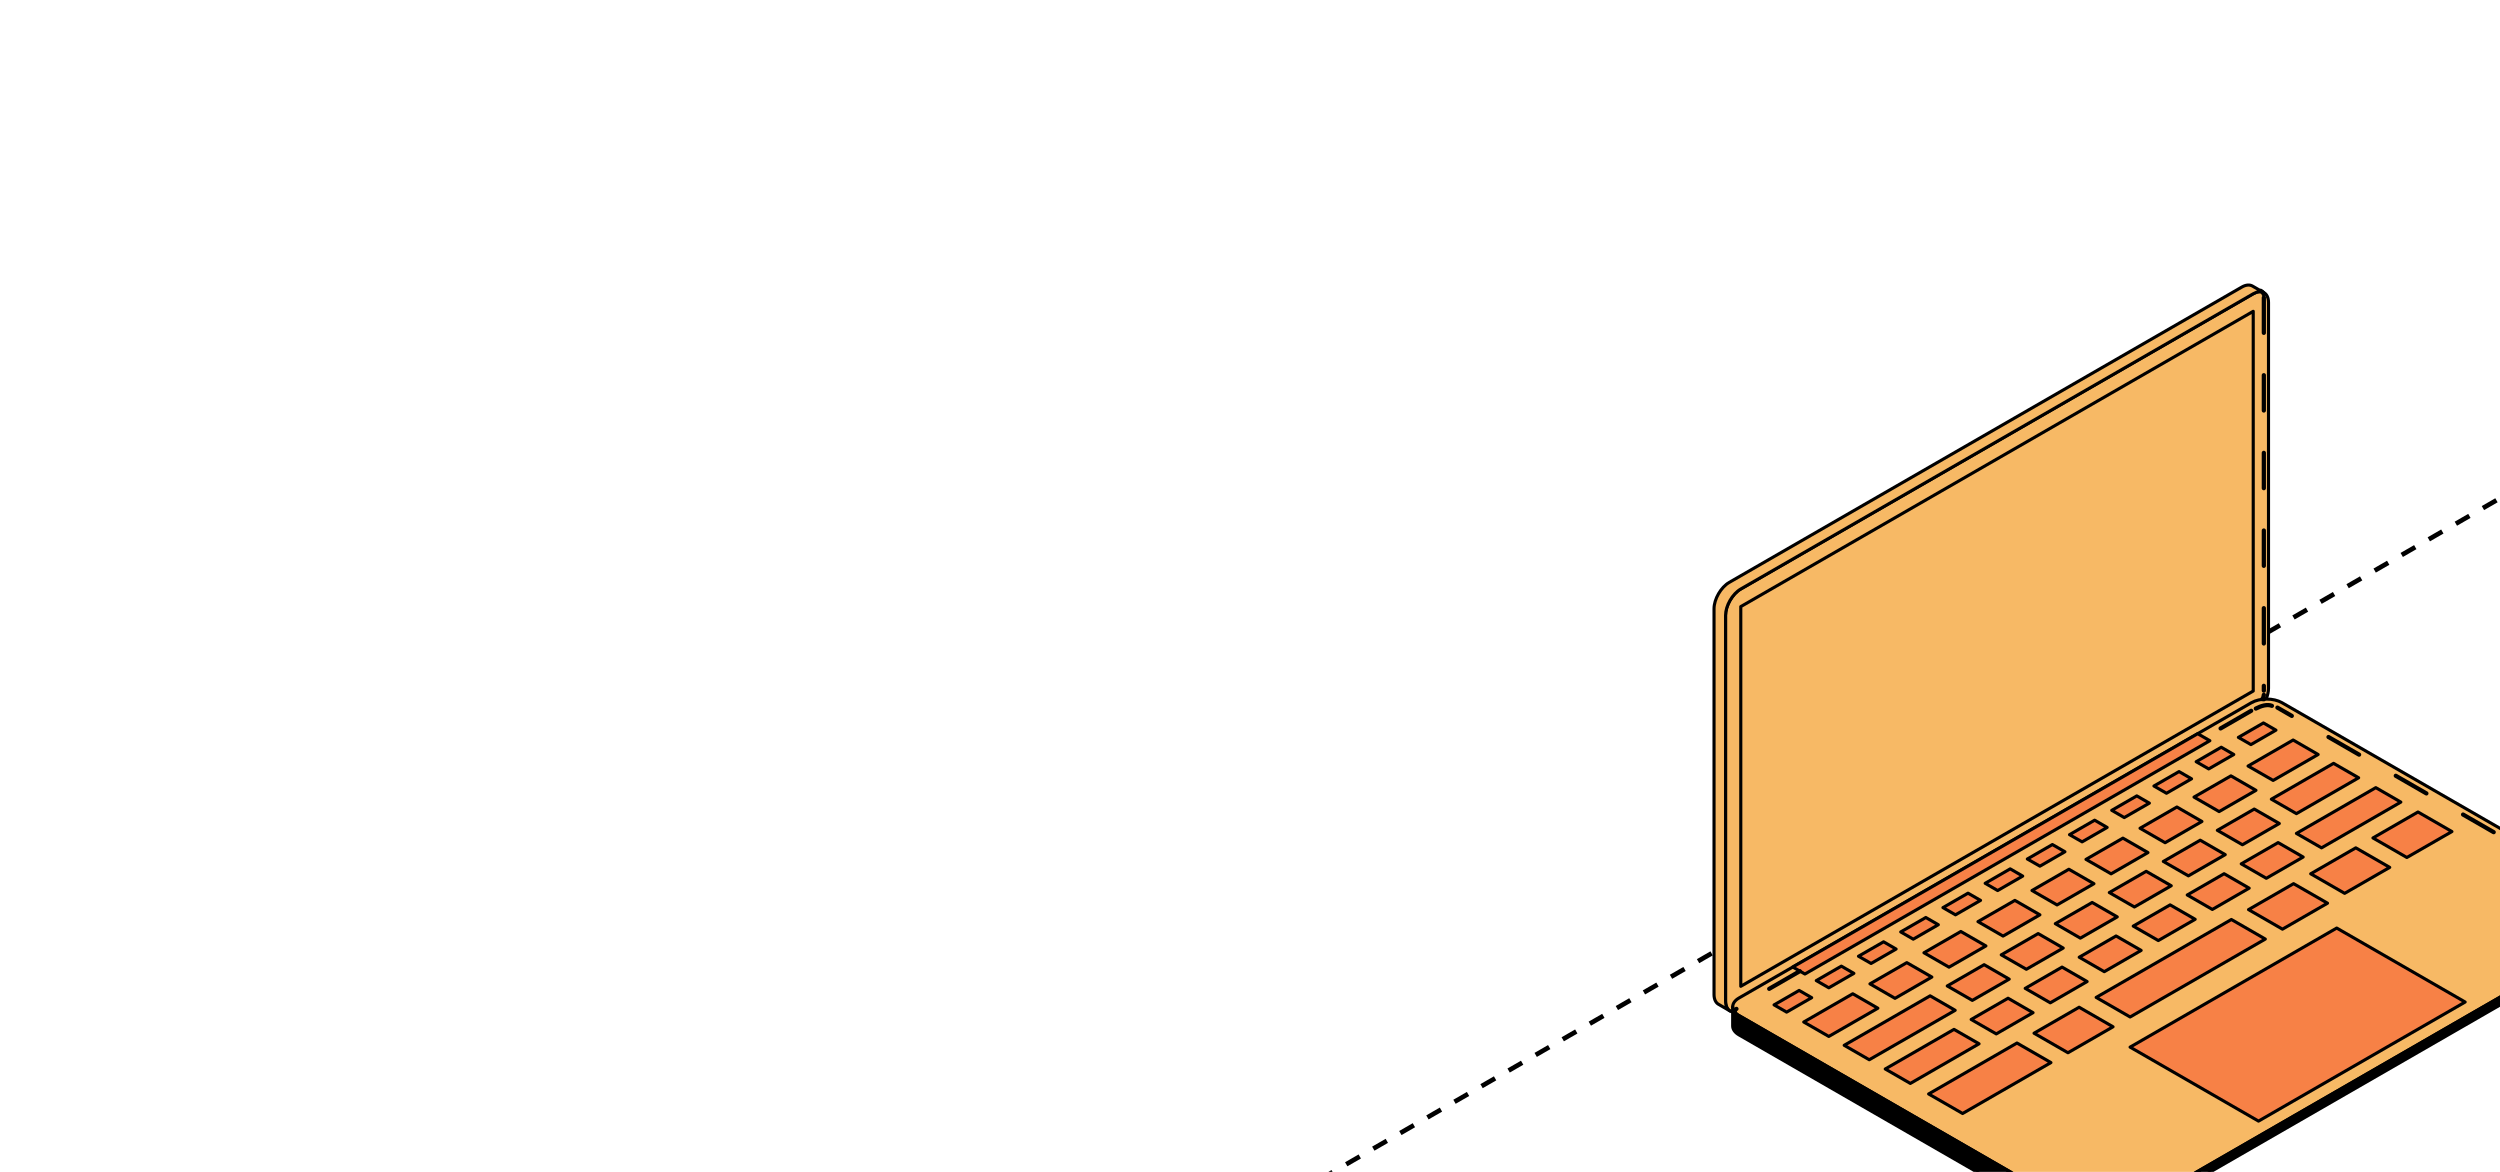 <?xml version="1.0" encoding="UTF-8"?> <svg xmlns="http://www.w3.org/2000/svg" width="320" height="150" viewBox="0 0 320 150" fill="none"><g clip-path="url(#clip0_2852_8307)"><path d="M759.5 -189.943L-900 768.057" stroke="black" stroke-width="0.6" stroke-linejoin="round" stroke-dasharray="2 2"></path><path d="M220.701 77.801L220.613 127.841L220.761 128.576L221.205 129.217L221.647 129.502L221.774 129.533L221.802 128.767L222.282 128.046L222.821 127.62L223.972 126.924L285.558 91.458L288.628 89.76L289.244 89.588L289.978 89.515L290.07 89.46L290.238 88.916L290.368 88.478L290.369 88.1L290.377 87.578L290.366 38.858L290.354 38.506L290.286 38.13L290.091 37.708L289.736 37.436L289.459 37.339L287.867 37.346L222.253 75.088L220.701 77.801Z" fill="#F7B965"></path><path d="M290.07 89.46C290.259 89.006 290.369 88.535 290.369 88.099V38.723C290.369 37.486 289.489 36.98 288.412 37.601L222.816 75.393C221.743 76.011 220.869 77.532 220.869 78.769V128.145C220.869 129.057 221.342 129.571 222.02 129.533" stroke="black" stroke-width="0.4" stroke-miterlimit="10" stroke-linecap="round" stroke-linejoin="round"></path><path d="M221.347 74.545L286.943 36.75C287.484 36.436 287.982 36.412 288.334 36.625L289.736 37.436H289.733C289.384 37.267 288.924 37.311 288.416 37.602L222.82 75.393C221.746 76.012 220.873 77.532 220.873 78.769V128.145C220.873 128.76 221.086 129.193 221.438 129.399L220.033 128.584C219.647 128.402 219.396 127.953 219.396 127.297V77.921C219.396 76.684 220.273 75.167 221.347 74.545Z" fill="#F7B965" stroke="black" stroke-width="0.4" stroke-miterlimit="10" stroke-linecap="round" stroke-linejoin="round"></path><path d="M222.82 126.246L288.413 88.451V39.849L222.82 77.644V126.246Z" fill="#F7B965" stroke="black" stroke-width="0.4" stroke-miterlimit="10" stroke-linecap="round" stroke-linejoin="round"></path><path d="M267.302 155.755C268.376 156.373 270.133 156.373 271.21 155.755L336.799 117.96C337.872 117.338 337.872 116.328 336.799 115.709L292.092 89.945C291.015 89.326 289.261 89.326 288.185 89.945L237.629 119.078L222.592 127.743C221.519 128.362 221.519 129.375 222.592 129.994L267.302 155.755Z" fill="#F7B965" stroke="black" stroke-width="0.4" stroke-miterlimit="10" stroke-linecap="round" stroke-linejoin="round"></path><path d="M288.117 95.308L291.32 93.459L289.718 92.537L286.512 94.385L288.117 95.308Z" fill="#F78146" stroke="black" stroke-width="0.4" stroke-miterlimit="10" stroke-linecap="round" stroke-linejoin="round"></path><path d="M282.713 98.421L285.923 96.575L284.318 95.646L281.111 97.498L282.713 98.421Z" fill="#F78146" stroke="black" stroke-width="0.4" stroke-miterlimit="10" stroke-linecap="round" stroke-linejoin="round"></path><path d="M277.308 101.536L280.518 99.688L278.917 98.762L275.703 100.61L277.308 101.536Z" fill="#F78146" stroke="black" stroke-width="0.4" stroke-miterlimit="10" stroke-linecap="round" stroke-linejoin="round"></path><path d="M271.904 104.648L275.118 102.8L273.509 101.874L270.303 103.723L271.904 104.648Z" fill="#F78146" stroke="black" stroke-width="0.4" stroke-miterlimit="10" stroke-linecap="round" stroke-linejoin="round"></path><path d="M266.507 107.757L269.714 105.912L268.112 104.986L264.898 106.838L266.507 107.757Z" fill="#F78146" stroke="black" stroke-width="0.4" stroke-miterlimit="10" stroke-linecap="round" stroke-linejoin="round"></path><path d="M261.107 110.87L264.31 109.025L262.705 108.102L259.498 109.951L261.107 110.87Z" fill="#F78146" stroke="black" stroke-width="0.4" stroke-miterlimit="10" stroke-linecap="round" stroke-linejoin="round"></path><path d="M255.7 113.989L258.906 112.14L257.305 111.214L254.102 113.063L255.7 113.989Z" fill="#F78146" stroke="black" stroke-width="0.4" stroke-miterlimit="10" stroke-linecap="round" stroke-linejoin="round"></path><path d="M250.299 117.098L253.509 115.249L251.904 114.327L248.697 116.175L250.299 117.098Z" fill="#F78146" stroke="black" stroke-width="0.4" stroke-miterlimit="10" stroke-linecap="round" stroke-linejoin="round"></path><path d="M244.895 120.214L248.105 118.365L246.503 117.439L243.293 119.288L244.895 120.214Z" fill="#F78146" stroke="black" stroke-width="0.4" stroke-miterlimit="10" stroke-linecap="round" stroke-linejoin="round"></path><path d="M239.497 123.323L242.7 121.478L241.098 120.552L237.885 122.4L239.497 123.323Z" fill="#F78146" stroke="black" stroke-width="0.4" stroke-miterlimit="10" stroke-linecap="round" stroke-linejoin="round"></path><path d="M234.086 126.439L237.296 124.59L235.691 123.667L232.484 125.516L234.086 126.439Z" fill="#F78146" stroke="black" stroke-width="0.4" stroke-miterlimit="10" stroke-linecap="round" stroke-linejoin="round"></path><path d="M228.685 129.551L231.895 127.702L230.29 126.776L227.08 128.625L228.685 129.551Z" fill="#F78146" stroke="black" stroke-width="0.4" stroke-miterlimit="10" stroke-linecap="round" stroke-linejoin="round"></path><path d="M290.962 99.894L296.722 96.575L293.519 94.723L287.752 98.052L290.962 99.894Z" fill="#F78146" stroke="black" stroke-width="0.4" stroke-miterlimit="10" stroke-linecap="round" stroke-linejoin="round"></path><path d="M293.941 104.145L301.905 99.556L298.695 97.71L290.734 102.296L293.941 104.145Z" fill="#F78146" stroke="black" stroke-width="0.4" stroke-miterlimit="10" stroke-linecap="round" stroke-linejoin="round"></path><path d="M297.155 108.524L307.306 102.668L304.1 100.819L293.941 106.676L297.155 108.524Z" fill="#F78146" stroke="black" stroke-width="0.4" stroke-miterlimit="10" stroke-linecap="round" stroke-linejoin="round"></path><path d="M308.076 109.758L313.846 106.44L309.501 103.936L303.738 107.258L308.076 109.758Z" fill="#F78146" stroke="black" stroke-width="0.4" stroke-miterlimit="10" stroke-linecap="round" stroke-linejoin="round"></path><path d="M300.114 114.347L305.884 111.025L301.539 108.524L295.77 111.846L300.114 114.347Z" fill="#F78146" stroke="black" stroke-width="0.4" stroke-miterlimit="10" stroke-linecap="round" stroke-linejoin="round"></path><path d="M292.154 118.933L297.923 115.608L293.576 113.11L287.812 116.432L292.154 118.933Z" fill="#F78146" stroke="black" stroke-width="0.4" stroke-miterlimit="10" stroke-linecap="round" stroke-linejoin="round"></path><path d="M264.698 134.752L270.468 131.43L266.127 128.926L260.357 132.251L264.698 134.752Z" fill="#F78146" stroke="black" stroke-width="0.4" stroke-miterlimit="10" stroke-linecap="round" stroke-linejoin="round"></path><path d="M251.213 142.528L262.519 136.012L258.171 133.508L246.865 140.027L251.213 142.528Z" fill="#F78146" stroke="black" stroke-width="0.4" stroke-miterlimit="10" stroke-linecap="round" stroke-linejoin="round"></path><path d="M272.653 130.173L289.959 120.2L285.615 117.696L268.309 127.669L272.653 130.173Z" fill="#F78146" stroke="black" stroke-width="0.4" stroke-miterlimit="10" stroke-linecap="round" stroke-linejoin="round"></path><path d="M284.047 103.881L288.764 101.161L285.558 99.312L280.834 102.029L284.047 103.881Z" fill="#F78146" stroke="black" stroke-width="0.4" stroke-miterlimit="10" stroke-linecap="round" stroke-linejoin="round"></path><path d="M287.03 108.129L291.751 105.409L288.541 103.56L283.82 106.281L287.03 108.129Z" fill="#F78146" stroke="black" stroke-width="0.4" stroke-miterlimit="10" stroke-linecap="round" stroke-linejoin="round"></path><path d="M290.087 112.421L294.804 109.701L291.598 107.852L286.881 110.573L290.087 112.421Z" fill="#F78146" stroke="black" stroke-width="0.4" stroke-miterlimit="10" stroke-linecap="round" stroke-linejoin="round"></path><path d="M283.177 116.409L287.894 113.685L284.684 111.836L279.967 114.557L283.177 116.409Z" fill="#F78146" stroke="black" stroke-width="0.4" stroke-miterlimit="10" stroke-linecap="round" stroke-linejoin="round"></path><path d="M276.263 120.39L280.98 117.669L277.773 115.824L273.053 118.541L276.263 120.39Z" fill="#F78146" stroke="black" stroke-width="0.4" stroke-miterlimit="10" stroke-linecap="round" stroke-linejoin="round"></path><path d="M269.345 124.374L274.066 121.653L270.856 119.805L266.139 122.525L269.345 124.374Z" fill="#F78146" stroke="black" stroke-width="0.4" stroke-miterlimit="10" stroke-linecap="round" stroke-linejoin="round"></path><path d="M262.435 128.361L267.151 125.638L263.941 123.789L259.225 126.51L262.435 128.361Z" fill="#F78146" stroke="black" stroke-width="0.4" stroke-miterlimit="10" stroke-linecap="round" stroke-linejoin="round"></path><path d="M255.519 132.339L260.229 129.622L257.029 127.773L252.309 130.494L255.519 132.339Z" fill="#F78146" stroke="black" stroke-width="0.4" stroke-miterlimit="10" stroke-linecap="round" stroke-linejoin="round"></path><path d="M244.521 138.679L253.318 133.606L250.111 131.761L241.311 136.83L244.521 138.679Z" fill="#F78146" stroke="black" stroke-width="0.4" stroke-miterlimit="10" stroke-linecap="round" stroke-linejoin="round"></path><path d="M280.113 112.11L284.83 109.393L281.626 107.544L276.906 110.265L280.113 112.11Z" fill="#F78146" stroke="black" stroke-width="0.4" stroke-miterlimit="10" stroke-linecap="round" stroke-linejoin="round"></path><path d="M273.202 116.094L277.919 113.377L274.712 111.529L269.992 114.249L273.202 116.094Z" fill="#F78146" stroke="black" stroke-width="0.4" stroke-miterlimit="10" stroke-linecap="round" stroke-linejoin="round"></path><path d="M266.283 120.082L271.007 117.362L267.797 115.517L263.08 118.23L266.283 120.082Z" fill="#F78146" stroke="black" stroke-width="0.4" stroke-miterlimit="10" stroke-linecap="round" stroke-linejoin="round"></path><path d="M259.373 124.067L264.09 121.35L260.884 119.498L256.16 122.221L259.373 124.067Z" fill="#F78146" stroke="black" stroke-width="0.4" stroke-miterlimit="10" stroke-linecap="round" stroke-linejoin="round"></path><path d="M252.455 128.05L257.178 125.33L253.968 123.481L249.248 126.202L252.455 128.05Z" fill="#F78146" stroke="black" stroke-width="0.4" stroke-miterlimit="10" stroke-linecap="round" stroke-linejoin="round"></path><path d="M239.263 135.647L250.261 129.318L247.055 127.466L236.057 133.799L239.263 135.647Z" fill="#F78146" stroke="black" stroke-width="0.4" stroke-miterlimit="10" stroke-linecap="round" stroke-linejoin="round"></path><path d="M277.13 107.866L281.847 105.149L278.641 103.297L273.924 106.017L277.13 107.866Z" fill="#F78146" stroke="black" stroke-width="0.4" stroke-miterlimit="10" stroke-linecap="round" stroke-linejoin="round"></path><path d="M270.219 111.85L274.939 109.129L271.73 107.281L267.006 110.001L270.219 111.85Z" fill="#F78146" stroke="black" stroke-width="0.4" stroke-miterlimit="10" stroke-linecap="round" stroke-linejoin="round"></path><path d="M263.3 115.831L268.024 113.114L264.814 111.265L260.094 113.985L263.3 115.831Z" fill="#F78146" stroke="black" stroke-width="0.4" stroke-miterlimit="10" stroke-linecap="round" stroke-linejoin="round"></path><path d="M256.39 119.818L261.107 117.098L257.903 115.25L253.18 117.97L256.39 119.818Z" fill="#F78146" stroke="black" stroke-width="0.4" stroke-miterlimit="10" stroke-linecap="round" stroke-linejoin="round"></path><path d="M249.472 123.799L254.196 121.079L250.986 119.23L246.266 121.954L249.472 123.799Z" fill="#F78146" stroke="black" stroke-width="0.4" stroke-miterlimit="10" stroke-linecap="round" stroke-linejoin="round"></path><path d="M242.56 127.787L247.277 125.063L244.07 123.218L239.354 125.935L242.56 127.787Z" fill="#F78146" stroke="black" stroke-width="0.4" stroke-miterlimit="10" stroke-linecap="round" stroke-linejoin="round"></path><path d="M234.086 132.664L240.367 129.051L237.153 127.203L230.879 130.818L234.086 132.664Z" fill="#F78146" stroke="black" stroke-width="0.4" stroke-miterlimit="10" stroke-linecap="round" stroke-linejoin="round"></path><path d="M231.027 124.675L282.862 94.811L281.304 93.915L229.473 123.779L231.027 124.675Z" fill="#F78146" stroke="black" stroke-width="0.4" stroke-miterlimit="10" stroke-linecap="round" stroke-linejoin="round"></path><path d="M272.652 134.032L299.098 118.791L315.537 128.26L289.089 143.501L272.652 134.032Z" fill="#F78146" stroke="black" stroke-width="0.4" stroke-miterlimit="10" stroke-linecap="round" stroke-linejoin="round"></path><path d="M222.073 129.591C222.202 129.739 222.374 129.879 222.589 130.004L222.592 129.994L267.303 155.755C268.156 156.248 269.443 156.346 270.469 156.055C270.476 156.055 271.112 155.812 271.21 155.755L336.799 117.96C336.874 117.916 336.942 117.872 337.006 117.825C337.009 117.825 337.016 117.821 337.016 117.818C337.036 117.808 337.05 117.794 337.067 117.777C337.107 117.747 337.141 117.72 337.179 117.689C337.192 117.673 337.212 117.659 337.226 117.642C337.267 117.602 337.307 117.561 337.334 117.521C337.341 117.517 337.348 117.51 337.351 117.507C337.351 117.5 337.351 117.497 337.351 117.497C337.395 117.443 337.426 117.395 337.46 117.345C337.548 117.196 337.595 117.034 337.599 116.878V117.821C337.599 118.234 337.338 118.642 336.796 118.96L271.207 156.752C269.636 157.529 267.401 157.377 266.734 157.232C266.074 157.086 265.474 156.921 264.777 156.769L222.589 132.464C222.047 132.15 221.783 131.734 221.783 131.325V128.889C221.785 129.129 221.882 129.37 222.073 129.591Z" fill="black" stroke="black" stroke-width="0.4" stroke-miterlimit="10" stroke-linecap="round" stroke-linejoin="round"></path><path d="M289.77 38.086V88.403M289.77 89.495V89.506" stroke="black" stroke-width="0.542" stroke-miterlimit="10" stroke-linecap="round" stroke-linejoin="round" stroke-dasharray="4.52 5.42"></path><path d="M289.742 37.654C289.735 37.554 289.703 37.496 289.617 37.405C289.554 37.338 289.461 37.291 289.367 37.224" stroke="black" stroke-width="0.542" stroke-miterlimit="10" stroke-linecap="round" stroke-linejoin="round" stroke-dasharray="4.52 5.42"></path><path d="M289.77 88.941C289.743 89.321 289.566 89.49 289.566 89.49" stroke="black" stroke-width="0.542" stroke-miterlimit="10" stroke-linecap="round" stroke-linejoin="round" stroke-dasharray="4.52 5.42"></path><path d="M336.418 116.44L291.51 90.575" stroke="black" stroke-width="0.542" stroke-miterlimit="10" stroke-linecap="round" stroke-linejoin="round" stroke-dasharray="4.52 5.42"></path><path d="M290.804 90.344C290.192 90.112 289.456 90.338 288.748 90.697" stroke="black" stroke-width="0.542" stroke-miterlimit="10" stroke-linecap="round" stroke-linejoin="round" stroke-dasharray="4.52 5.42"></path><path d="M230.375 124.311L222.525 128.839" stroke="black" stroke-width="0.542" stroke-miterlimit="10" stroke-linecap="round" stroke-linejoin="round" stroke-dasharray="4.52 5.42"></path><path d="M288.151 90.981L282.203 94.412" stroke="black" stroke-width="0.542" stroke-miterlimit="10" stroke-linecap="round" stroke-linejoin="round" stroke-dasharray="4.52 5.42"></path><path d="M222.265 129.136C222.08 129.237 221.969 129.4 222.073 129.591" stroke="black" stroke-width="0.542" stroke-miterlimit="10" stroke-linecap="round" stroke-linejoin="round" stroke-dasharray="4.52 5.42"></path></g><defs><clipPath id="clip0_2852_8307"><rect width="320" height="150" rx="16" fill="white"></rect></clipPath></defs></svg> 